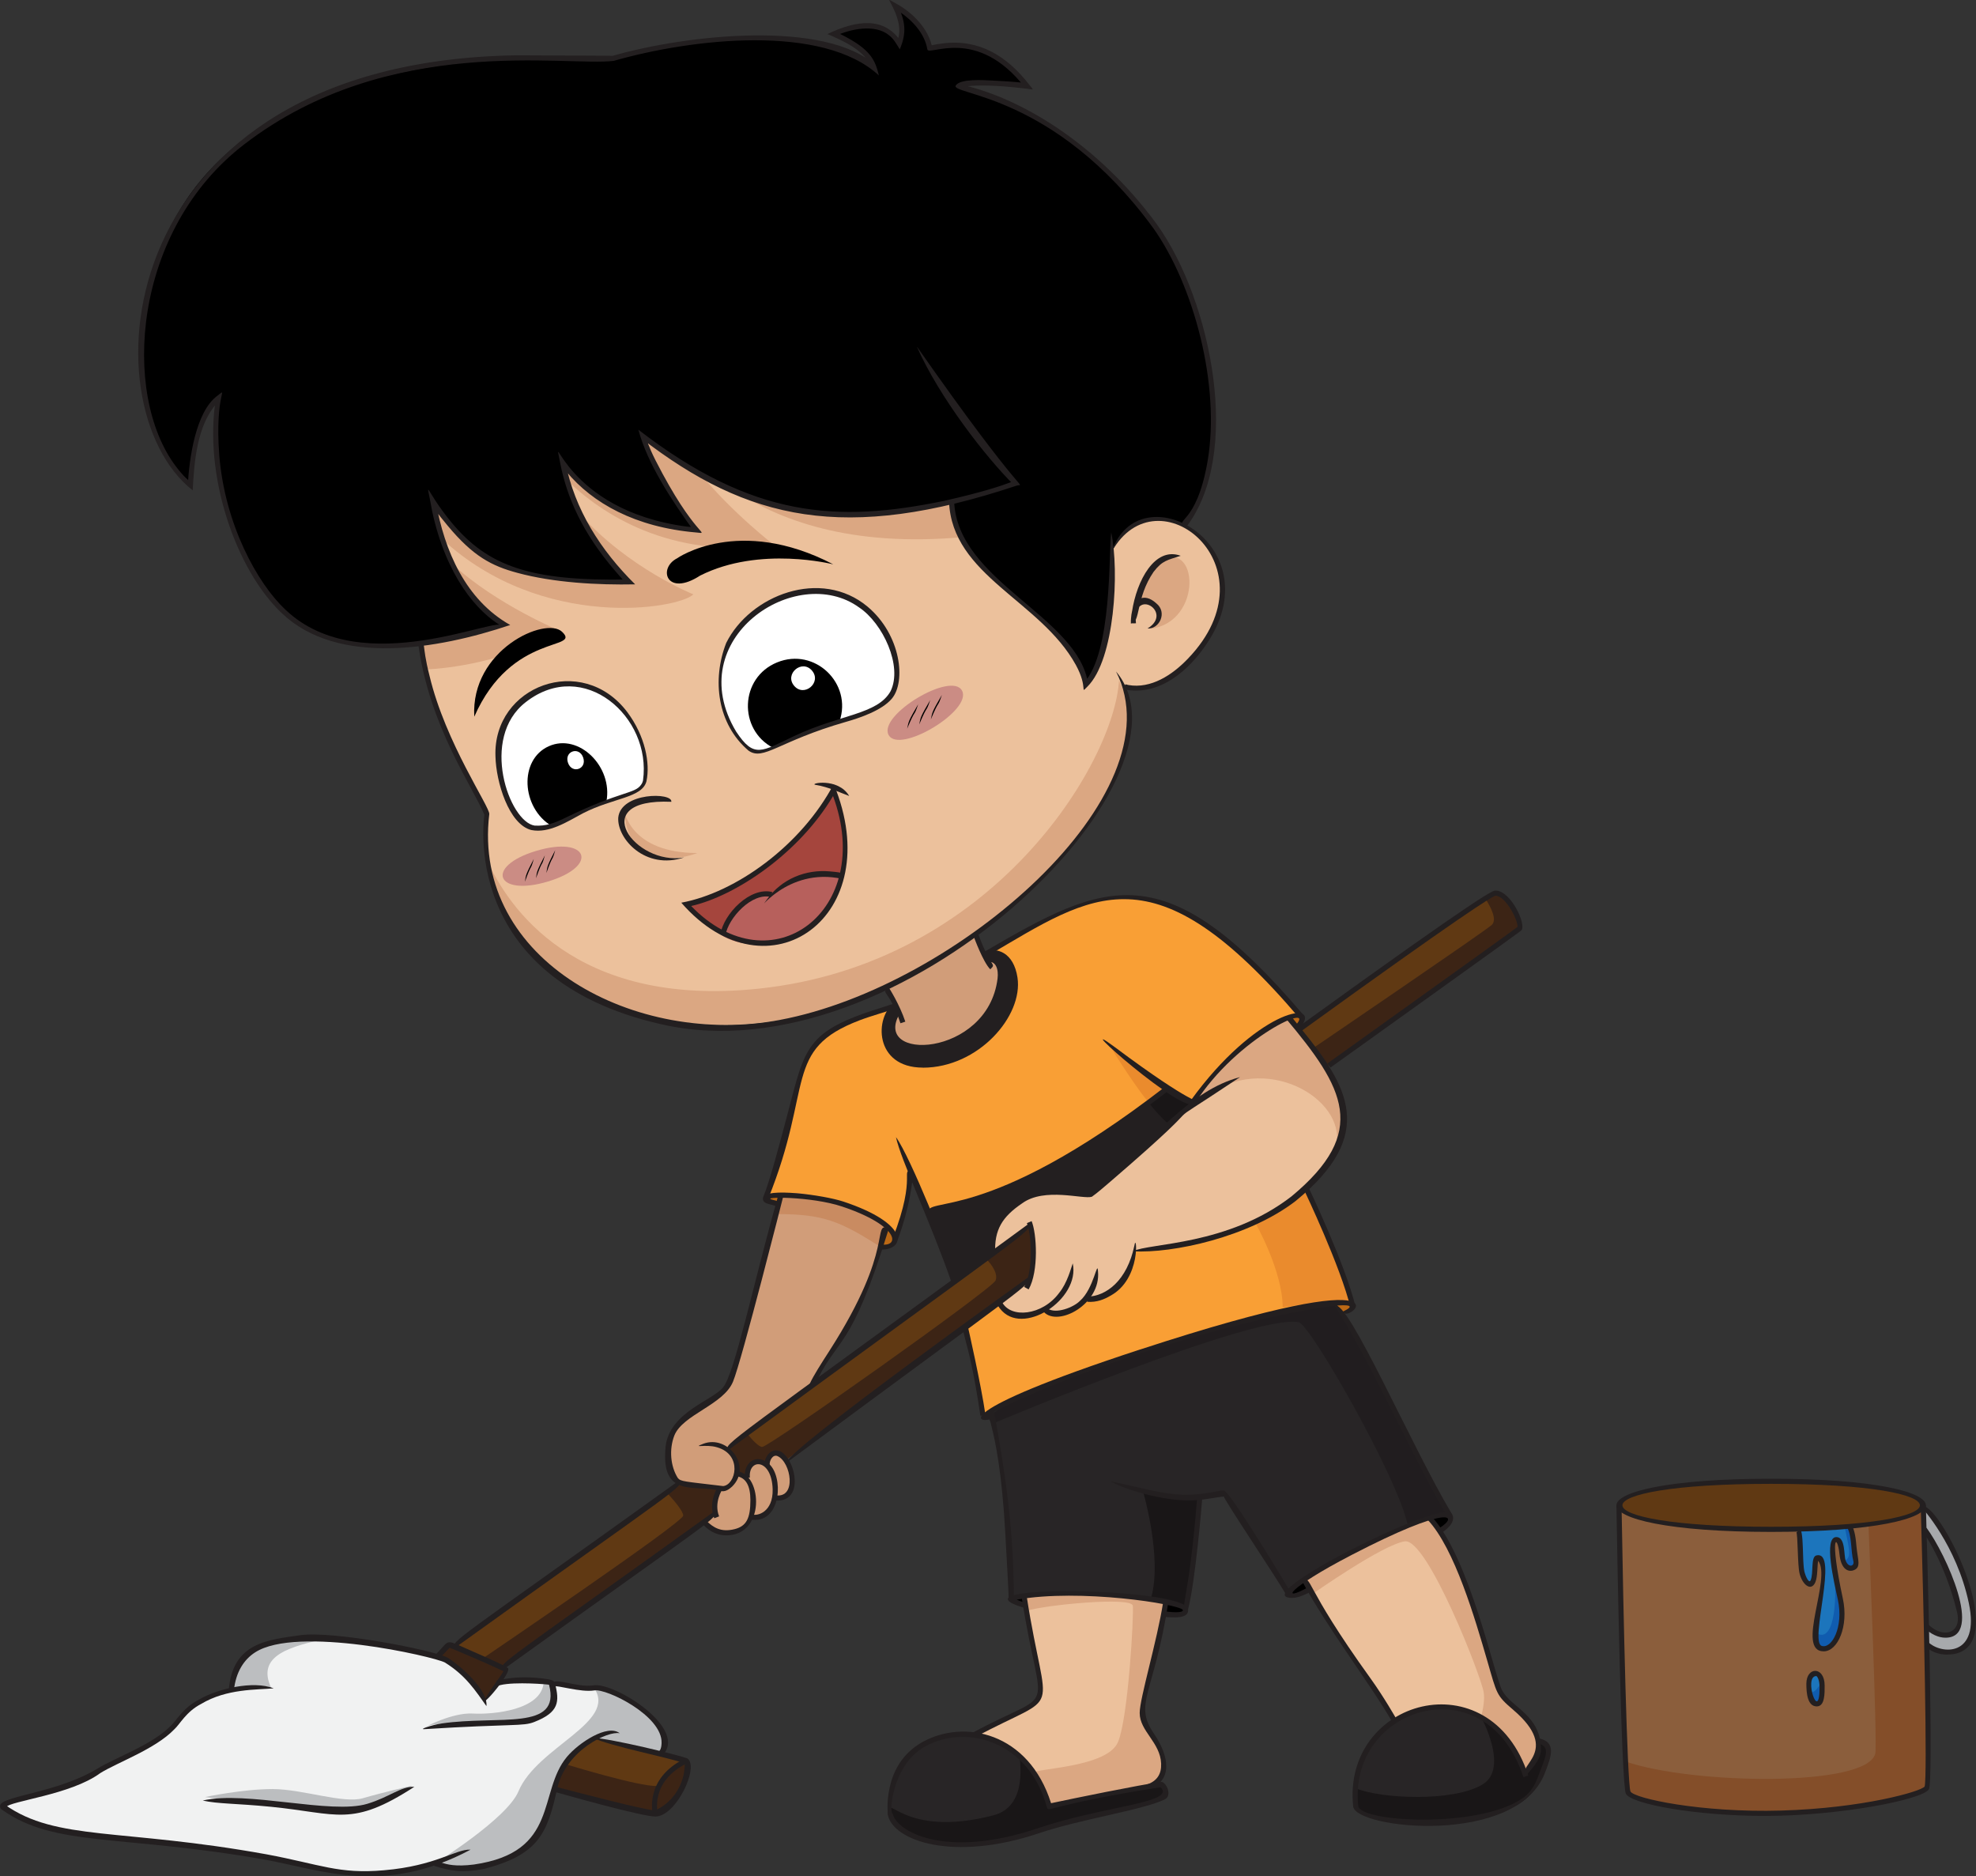 <?xml version="1.0" encoding="UTF-8"?><svg id="Cha02" xmlns="http://www.w3.org/2000/svg" viewBox="0 0 578.21 548.91"><rect x="0" y="0" width="578.21" height="548.91" fill="#333333" stroke="none"/><defs><style>.cls-1{fill:#ecc19c;}.cls-2{fill:#f99f35;}.cls-3{fill:#fff;}.cls-4{fill:#a7a9ac;}.cls-5{opacity:.5;}.cls-6{fill:#dba782;}.cls-7{fill:#cb8c84;}.cls-8{fill:#603913;}.cls-9{fill:#3c2415;}.cls-10{fill:#b7605c;}.cls-11{fill:#f1f2f2;}.cls-12{fill:#8b5e3c;}.cls-13{fill:#c98b61;}.cls-14{fill:#a5453d;}.cls-15{fill:#105caf;}.cls-16{fill:#282526;}.cls-17{fill:#844e29;}.cls-18{fill:#bc6915;}.cls-19{fill:#bcbec0;}.cls-20{fill:#ea8b2d;}.cls-21{fill:#191617;}.cls-22{fill:#231f20;}.cls-23{fill:#1c75bc;}.cls-24{fill:#d19d79;}</style></defs><path class="cls-18" d="m287.61,414.07c.02-.21.91-.72,2.45-1.48.04.18.14.76.29,1.64-.87.15-1.72.86-2.74-.16Z"/><path d="m300.09,469.76c-8.96-2.86-.44-2.78-.42-2.68.12.76.27,1.67.45,2.67h-.03Z"/><path d="m340.54,472.09c.35-1.88.58-3.37.59-3.41,9.64,1.97,6.03,4.53-.59,3.41Z"/><path d="m377.03,466.22c.04-.94,4.53-4.2,4.66-3.99,1.6,2.98,1.61,2.71,1.51,2.76-1.39.77-5.4,2.63-6.17,1.23Z"/><path d="m424.12,443.15c1.4,1.86-2.32,4.36-2.88,4.73-.91-1.39-1.86-2.61-2.83-3.67,3.25-1.05,5.4-1.48,5.71-1.06Z"/><path class="cls-1" d="m341.13,468.68c-3.27,17.46-6.89,28.63-6.89,32.47,0,5.02,6.03,8.29,6.28,14.81.29,7.85-7.55,7.29-15.69,8.83-25.09,4.77-14.09,6.44-22.31-6.15-4.14-6.36-10.13-10.06-17.65-11.01,26.86-14.53,20.24-2.63,14.79-40.69,14.83-1.71,30.63-.47,41.48,1.74Z"/><path class="cls-1" d="m446.19,518.82c-3.81-10.59-12.53-19.83-24.26-19.48-22.13.62-6.66,12.78-21.41-7.73-10.29-14.28-18.82-29.35-18.88-29.45,10.33-6.97,26.24-14.51,36.77-17.94,11.04,11.95,18.28,46.84,20.53,50.74,2.6,4.89,18.74,12.39,7.26,23.87Z"/><path class="cls-16" d="m424.12,443.15c-2.22-2.93-46.91,18.96-47.09,23.07-2.04-3.89-18.2-28.36-18.44-29.09-.17-.53-7.54.89-7.53,1,0,0-1.93,24.18-4.19,32.72-.92-4.53-49.85-5.94-50.97-3.11-.23-18.09-2.74-41.16-5.84-55.14,30.34-14.59,100.75-35.48,100.75-31.45,11.76,17.97,23,44.83,33.31,62.01Z"/><path class="cls-18" d="m393.07,384.48c-.11.07-2.26-3.25-2.26-3.35,5.41-.19,6.91,1.23,2.26,3.35Z"/><path class="cls-2" d="m290.06,412.59c-4.11,2.02-.76,5.4-7.54-24.17-.14-.2-.09-.13,9.82-7.47,3.6,4.88,8.56,4.98,13.45,2.06,1.42,2.36,8.44,1.58,12.05-3.15,2.26,1.75,12.68-2.69,14.17-13.9,4.96-.93,28.37-1.34,46.42-15.19,3.8-2.91,3.43-3.31,3.94-2.76,0,0,10.4,21.8,13.43,33.96-4.39-6.83-80.23,18.37-105.73,30.63Z"/><path class="cls-4" d="m576.85,468.84c3.47,16.42-8.77,16.35-13.06,12.17-.04-1.76-.07-3.51-.11-5.26,5,4.9,11.39,2.62,9.7-4.35-3-12.42-9.59-23.98-10.39-23.98-.12-4.37-.2-7.03-.2-7.03,0,0,10.38,11.05,14.06,28.45Z"/><path class="cls-12" d="m563.79,523.07c-1.34,2.01-19.74,6.7-42.51,7.37-22.77.66-43.51-3.35-44.86-6.03-1.34-2.68-2.67-84.03-2.67-84.03,0,7.9,52.36,6.54,52.38,7.2.84.33.5,9.87,1.17,12.55.67,2.67,2.34,4.35,3.18,2.51.83-1.85.35-6.66,1.16-6.87,2.01-.5,1.68,5.36,1.35,10.04-.42,5.88-3.86,15.23-.17,16.41,3.69,1.16,7.53-5.86,5.69-14.4-1.31-6.03-3.7-17.4-1.17-17.4,1.84,0,1.43,4.79,2.01,6.36,1.17,3.18,4.35,2.18,3.69-.33-.73-2.76-.36-7.33-1.91-10.03,12.98-1.24,21.65-3.47,21.65-6.04.06,2.59,2.33,80.7,1,82.68Zm-32.3-24.6c2.44.23,2.17-8.87,0-8.87-3.44,0-2.51,8.65,0,8.87Z"/><path class="cls-8" d="m541.14,446.42c-69.94,6.65-97.28-13.07-22.87-13.07,43.1,0,62.77,9.27,22.87,13.07Z"/><path class="cls-23" d="m543.05,456.46c.66,2.51-2.51,3.51-3.69.33-.58-1.57-.17-6.36-2.01-6.36-2.52,0-.13,11.38,1.17,17.4,1.84,8.54-2.01,15.57-5.69,14.4-3.69-1.17-.25-10.52.17-16.41.33-4.68.66-10.54-1.35-10.04-.81.21-.33,5.02-1.16,6.87-.84,1.84-2.51.16-3.18-2.51-.67-2.68-.33-12.22-1.17-12.55v-.28c21.46-.6,13.51-3.66,16.91,9.15Z"/><path class="cls-23" d="m533.16,493.11c0,1.68.17,5.52-1.67,5.35-1.85-.16-2.18-3.17-2.18-5.85,0-4.19,3.85-4.13,3.85.5Z"/><path class="cls-16" d="m451.28,518.67c-3.09,8.23-7.16,12.21-29.9,14.4-12.06,1.16-24.39-1.94-24.67-4.66-3.14-29.39,37.48-42.94,49.49-9.59,4.18-4.18,4.25-6.88,3.77-9.54,4.88,1.17,3.1,4.65,1.32,9.39Z"/><path class="cls-8" d="m444.63,271.67c-.61.59-55.36,39.78-56.45,40.52-2.36-3.53-5.51-7.58-8.18-10.88.97-.78,55.18-40.02,57.6-40.02,4.02,0,8.03,9.37,7.03,10.37Z"/><path class="cls-1" d="m349.29,322.71c-.78-1.04,15.61-20.98,27.69-25.07,13.1,15.84,26.02,30.92,5.1,50.05-17.92,16.47-42.9,16.91-50.07,18.26-1,7.47-6.82,14.39-13.86,14.14-.74-.58-.47.9-3.44,2.52-2.57,1.41-7.42,2.88-8.92.39-5.75,3.44-11.89,1.75-13.31-1.87-.24-.32,8.82-6.88,8.92-6.84,1.84-6.16.64-15.76-.05-15.59l-10.88,7.96c-.18-3.37-.56-9.85,8.38-15.54,7.58-4.83,18.84-1.15,20.22-1.84,3.58-2.16,27.36-24.55,30.23-26.59Z"/><path class="cls-18" d="m379.47,300.66c-1.15-1.42-2.06-2.49-2.49-3.01,5.2-1.75,4.8,1.28,2.49,3.01Z"/><path class="cls-2" d="m341.39,318.44c-.47.71-28.21,21.56-43.3,27.55-16.12,6.4-26.35,8.19-26.69,8.32-8.62-20.97-1.77-11.43-9.46,8.25.74-3.77-11.46-9.01-15.31-10.29-8.64-2.88-21.64-3.04-22.56-1.85,13.17-32.74,4.28-43.77,27.2-52.63,1.12-.43,10.23-3.46,10.33-3.36-4.94,4.52-4.8,19.27,11.81,16.92,16.57-2.34,24.84-17.14,23.6-25.28-1.53-9.98-8.16-6.62-8.33-7.11,35.51-20.71,52.23-28.5,92.18,18.5-3.22-2.88-21.85,9.97-31.8,24.94-2.31-.81-4.96-2.23-7.66-3.95Z"/><path class="cls-22" d="m349.29,322.71c-2.85,2.03-26.7,24.47-30.23,26.59-1.38.68-12.63-2.99-20.22,1.84-8.94,5.68-8.56,12.16-8.38,15.54-11.28,8.25-11.22,8.34-11.39,8.1-2.38-8.01-7.82-20.43-7.61-20.51,35.09-6.53,69.85-35.73,69.92-35.83,6.96,4.43,7.17,3.28,7.9,4.27Z"/><path class="cls-16" d="m307.76,534.33c-7.09,2.17-15.7,6.16-28.75,5.4-29.56-1.7-17.5-24.48-8.79-29.37,12.86-7.23,31.51-1.39,36.83,18.08,16.39-3.54,30.96-6.11,32.8-6.37,7.9,5.3-16.26,7.44-32.09,12.26Z"/><path class="cls-8" d="m301.4,374.3q-.1-.04-71.45,52.85c-3.04-4.25-5.91-.79-5.42,1.69-3.18-2.84-6.2-.33-5.85,3.51-.62.65.35-.49-3.13-1.24.78-3.16-1-5.85-3.53-7.45,1.49-.05,88.63-64.78,89.55-65.01.92,3.45,1.35,10.62-.15,15.64Z"/><path class="cls-22" d="m297,286.06c1.24,8.13-7.03,22.94-23.6,25.28-16.61,2.35-16.75-12.4-11.81-16.92.54-.54.38-.67,1.29,1.35-2.08,1.04-3.67,12.89,9.18,10.73,20.29-3.43,24.95-26.94,16.91-25.78-.28.15-.22.15-1.02-1.5,3.11-1.57,7.98-.18,9.06,6.85Z"/><path class="cls-24" d="m259.27,288.95c9.8-4.55,18.55-9.79,26.28-15.4.77,2.08,2.13,5.33,3.21,7.27,7.52-4.14,5.49,21.91-16.71,25.67-12.46,2.1-11.66-9.49-9.18-10.73-1.18-2.62-2.65-5.3-3.61-6.82Z"/><path class="cls-18" d="m259.57,358.87c4.45,3.73,1.68,6.18-1.91,5.95-.1-.04,1.75-5.76,1.91-5.95Z"/><path class="cls-24" d="m199.06,433.82c-2.72-1.01-4.99-8.76-2.4-14.52,2.26-5.02,13.81-10.29,15.82-13.06,3-4.12,16-56.42,16.02-56.52,13.34-.25,25.31,4.3,31.08,9.15-.25.28.11-.55-1.96,5.93-9.39,29.2-14.15,27.6-20.03,40.44.11.16.07.1-24.94,18.41-1.44.05-.23-.32,1.84,2.35,3.5,4.5-1.24,10.64-3.77,9.37-2.09-1.04-8.56-.35-11.66-1.55Z"/><path class="cls-24" d="m229.95,427.15c3.05,4.2,2.72,11.92-3.08,11.06-.45-.02.88-6.49-2.34-9.37-.51-2.58,2.42-5.88,5.42-1.69Z"/><path class="cls-18" d="m228.49,349.72c-.1.45-.35,1.38-.7,2.64-1.55-.83-4.01-.67-3.77-1.86.23-.69,3.75-.77,4.47-.78Z"/><path class="cls-24" d="m224.52,428.84c2.62,2.34,3.31,10.25.5,13.06-1.27,1.27-3.64,2.61-5.21,1.83,2.3-7.98-1.67-10.81-1.14-11.37-.34-3.85,2.67-6.36,5.85-3.51Z"/><path class="cls-24" d="m209.38,442.84c-1-4.07,1.34-7.47,1.34-7.47,1.6.8,4.12-1.39,4.82-4.25,5.7,1.22,5.29,9.11,4.28,12.6-1.38,4.74-8.2,6.8-13.43,1.94-.45-.62-.82-.08,2.99-2.82Z"/><path class="cls-8" d="m209.38,442.84c-62.9,45.23-62.02,45.2-63.38,44.59-3.01-1.41-9.65-4.26-12.73-5.51-.64-.89-.4-.55,65.79-48.09,3.1,1.2,9.57.5,11.66,1.55,0,0-2.34,3.4-1.34,7.47Z"/><path class="cls-9" d="m200.73,515.16c1.29.7.19,11.8-8.97,15.41,0,0-2.62-9.7,8.97-15.41Z"/><path class="cls-11" d="m193.19,513.11c-20.56-5.07-18.87-4.85-20.81-3.68-13.65,8.33-8.48,19.4-15.65,28.12-7.89,9.59-28.44,10.66-29.5,7.49-11.09,3.84-24.83,4-35.78,1.12-43.56-11.39-72.49-4.61-90.38-17.4-3.01-1.68,22.41-5.68,26.11-9.37,3.69-3.69,19.41-8.03,25.11-16.07,3.32-4.7,9.29-7.56,15.41-8.88.41-6.95,5.06-12.56,11.04-13.56,6.03-1,14.23-2.84,18.25-1.84,15.97,3.98,37.4,1,44.91,18.68.93-1.53,2.53-3.59,3.89-5.37,8.92-2.74,22.92,2.27,28.03,1.44,5.49-.88,26.7,12.12,19.38,19.31Z"/><path class="cls-8" d="m200.73,515.16c-11.59,5.7-8.97,15.41-8.97,15.41-2.22.33-28.83-6.95-29.65-7.17,1.61-7.01,6.66-12.26,11.86-14.85,1.44.33,25.44,5.9,26.75,6.62Z"/><path class="cls-9" d="m141.89,497.73c-2.07-4.87-9.42-11.67-12.94-12.82-.96-.31-.83-.14-.71-.55,3.68-3.85,2.67-3.39,5.03-2.44,5.25,2.14,14.93,6.34,14.93,6.68,0,1.01-4.46,6.12-6.31,9.14Z"/><path class="cls-13" d="m227.37,355.19c13.42,0,18.45,2.02,30.24,9.6l1.96-5.93c-8.52-5.93-25.73-11.89-31.08-9.15l-1.12,5.47Z"/><path class="cls-6" d="m350.56,322.39c17.7-15.34,41.71-2.21,40.67,11.3,6.19-12.02-3.52-23.47-14.25-36.04,0,0-23.66,12.69-26.42,24.74Z"/><path class="cls-20" d="m367.3,357.7s8.03,14.06,8.03,24.77c0,0,16.82-2.7,20.46-.52,0,0-7.63-24.52-13.71-34.27,0,0-11.44,9.67-14.79,10.01Z"/><path class="cls-20" d="m349.04,322.38c-10.72-3.73-4.17-6.31-12.99.14-5.63-7.13-11.35-16.67-12.04-17.84,4.6,7.16,24.4,17.37,25.03,17.7Z"/><path class="cls-21" d="m349.05,322.39l-7.28,6.28c-1.75-1.44-3.73-3.64-5.71-6.15.61-.44,5.09-3.72,5.33-4.08,6.27,3.99,7.31,3.59,7.66,3.95Z"/><path class="cls-21" d="m334.49,436.37s5.69,19.42,2.34,31.13c0,0,8.7,2.34,10.04,3.34,0,0,4.36-23.6,4.19-32.72,0,0-12.55.59-16.57-1.76Z"/><g class="cls-5"><path class="cls-21" d="m424.12,443.15c-.93-1.23-8.6,2.84-12.3,2.59-3.34-14.39-28.45-58.25-31.8-58.91-12.84-2.58-88.89,29.39-89.04,29.46-15.83-4.1,99.83-40.32,99.83-35.15,11.76,17.97,23,44.83,33.31,62.01Z"/></g><path class="cls-6" d="m446.19,518.82c-1.9-5.27-6.09-12.49-12.8-16.5.62-2.42,1.09-5.14.77-7.2-.75-4.77-16.57-45.19-23.1-44.19-6.53,1-26.86,15.31-26.86,15.31-.5-.15-2.27-3.63-2.56-4.1,10.33-6.97,26.24-14.51,36.77-17.94,11.04,11.95,18.28,46.84,20.53,50.74,2.6,4.89,18.74,12.39,7.26,23.87Z"/><path class="cls-21" d="m451.28,518.67c-3.09,8.23-7.16,12.21-29.9,14.4-12.06,1.16-24.39-1.94-24.67-4.66-.17-1.6-.17-3.37,0-5.24,7.32,3.08,28.66,4.09,37.2-1.18,7.7-4.75-.52-19.66-.52-19.66,10.47,6.24,12.38,16.92,12.81,16.49,1.98-2.97,4.74-4.15,3.76-9.53,4.88,1.17,3.1,4.65,1.32,9.39Z"/><path class="cls-21" d="m307.76,534.33c-7.09,2.17-15.7,6.16-28.75,5.4-13.08-.75-18-6.39-18.5-8.96-1.27-6.76,3.6,7.19,30.13.33,10.78-2.77,7.37-17.4,7.77-17.4,6.17,5.69,8.64,14.73,8.64,14.73,15.81-3.41,30.92-6.11,32.8-6.37,7.9,5.3-16.26,7.44-32.09,12.26Z"/><path class="cls-6" d="m341.13,468.68c-3.27,17.46-6.89,28.63-6.89,32.47,0,5.02,6.03,8.29,6.28,14.81.29,7.85-7.55,7.29-15.69,8.83-25.09,4.77-14.09,6.44-22.31-6.15.38-1.32,21.42-1.51,24.61-8.96,3.01-7.03,4.68-37.25,4.35-39.92-.33-2.68-25.44-.25-30.8,1.43-.42.14-.96-3.82-1.02-4.25,14.83-1.71,30.63-.47,41.48,1.74Z"/><path class="cls-9" d="m301.4,374.3q-.1-.04-71.45,52.85c-3.04-4.25-5.91-.79-5.42,1.69-3.18-2.84-6.2-.33-5.85,3.51-.62.65.35-.49-3.13-1.24.78-3.16-1-5.85-3.53-7.45.9-.03-.22.61,6.53-4.33,1.63,2,3.49,3.98,4.49,3.98,2.01,0,67.29-46.2,68.29-48.71,1-2.51-2.51-6.03-2.51-6.03,1.22-1.85-.33-.44,12.55-9.87.67-.17,1.9,9.38.05,15.59Z"/><path class="cls-9" d="m444.63,271.67c-.61.59-55.36,39.78-56.45,40.52-3.56-5.34-2.57-2.97-3.47-5.87,0,0,48.71-33.14,51.72-35.65,1.73-1.44-.01-5.01-1.8-7.8,1.64-1.01,2.67-1.57,2.97-1.57,4.02,0,8.03,9.37,7.03,10.37Z"/><path class="cls-9" d="m209.38,442.84l-62.44,44.91-6.27-2.17c1.32-.91,59.25-40.18,59.25-42.18,0-1.34-2.87-4.65-4.82-6.74l3.96-2.84c3.1,1.2,9.57.5,11.66,1.55,0,0-2.34,3.4-1.34,7.47Z"/><path class="cls-19" d="m193.19,513.11c-20.56-5.07-18.87-4.85-20.81-3.68-13.65,8.33-8.48,19.4-15.65,28.12-3.51,4.27-16.74,12.3-29.45,7.61,0,0,21.09-13.06,24.43-21.09,5.42-13.03,29.12-20.23,22.09-30.28,5.49-.88,26.7,12.12,19.38,19.31Z"/><path class="cls-19" d="m79.41,493.95c-4.6-9.7,5.37-12.32,17.57-14.9-13.75-.25-29.25,1.64-29.28,15.4,0,0,9.37-2.17,11.71-.5Z"/><path class="cls-19" d="m124.27,505.33s8.03-4.35,14.06-4.02c6.03.33,20.09-1,20.75-9.04l2.43.33c8.02,15.59-32.53,9.36-37.24,12.72Z"/><path class="cls-19" d="m120.58,522.4s-8.7,2.01-14.39,3.68c-5.69,1.67-17.74-2.68-26.45-2.68s-19.75,2.34-19.75,2.34c0,0,21.09,2.68,25.44,2.68s12.39,3.35,17.41,1.34,13.06-3.68,17.74-7.36Z"/><path class="cls-9" d="m165.77,516.21s21.34,6.53,26.36,6.28c0,0-.99,5.35-.37,8.07l-29.65-7.17s.39-4.92,3.66-7.18Z"/><path class="cls-17" d="m475.76,515.37c19.18,6.64,70.49,7.6,72.98-2.34.67-2.68-2.01-67.29-2.01-67.29,0,0,12.71-1.34,16.06-5.36,0,0,1.67,80.67,1,82.68-.67,2.01-48.21,15.41-87.37,1.35l-.67-9.04Z"/><path class="cls-15" d="m531.33,477.71c6.08,3.8,6.12-12.66,5.36-17.57,0,0,2.85,9.37,2.51,12.55-.33,3.18-1.84,9.88-5.52,9.54-3.68-.33-2.34-4.52-2.34-4.52Z"/><path class="cls-15" d="m532.33,493.11s-1.51,2.85-3.01,1.67c.44,4.73,4.4,5.71,3.01-1.67Z"/><path class="cls-15" d="m539.86,447.08c1.49,7.1,1.94,8.79-.5,9.7,3,5.21,5.72.69,1.78-10.36l-1.28.66Z"/><path class="cls-1" d="m346.49,153.76c-8.61-4.38-17.1-.52-21.09,7.44.88,31.32-7.71,39.13-7.71,39.13-2.47-19.38-38.59-30.22-39.23-53.52-30.33,6.88-45.79,4.31-64.32-3.89-10.13-4.49-20.44-10.89-25.99-15.28,2.39,9.34,15.63,27.39,15.63,27.39-27.79-1.72-39.07-19.69-39.07-19.69,2.07,12.82,10.94,26.81,19.37,34.91-36.05,1.04-47.93-8.44-57.3-23.46,3,18.98,13.06,31.84,20.7,35.89-25.45,8.86-25.86.38-22.98,13.19,4.51,20.16,15.36,35.69,17.94,42.24-6.82,55.92,74.61,89.53,147.85,31.86,18.59-14.78,47.6-46.91,38.65-68.98l.11-.05c19.29,4.91,43.14-34.41,17.43-47.18Zm-14.85,28.62s-.08-2.57.68-4.49c-.53,2.6-.68,4.49-.68,4.49Z"/><path d="m255.85,19.77c-.07-.33-1.54-5.66-11.92-9.84,0,0,13.95-6.96,19.22,2.88,0,0,2.24-4.82-1.22-11.07,0,0,8.93,4.7,10.17,12.59,0,0,16-6.16,28.46,10.87,0,0-18.74-2.36-20.22.13,0,0,32.15,5.67,57.41,40.48,15.88,21.89,25.09,66.8,8.73,87.94-8.62-4.39-17.11-.51-21.09,7.44.88,31.32-7.71,39.13-7.71,39.13-1.19-9.33-14.95-21.13-14.95-21.13-23.13-15.08-24.23-31.05-24.28-32.4-31.05,7.04-58.31,6.14-90.32-19.16,2.39,9.34,15.63,27.39,15.63,27.39-27.79-1.72-39.07-19.69-39.07-19.69,3.16,19.35,19.37,34.91,19.37,34.91-36.05,1.04-47.93-8.44-57.3-23.46,4.25,27.16,20.7,35.89,20.7,35.89,0,0-11.22,3.9-24.33,5.53-29.02,3.61-42.09-5.96-52.27-27.1-11.08-23.02-6.91-44.66-6.91-44.66,0,0-7.65,5.36-8.24,25.51,0,0-14.56-10.37-14.15-38.36C43.08,3.67,174.72,17.79,179.49,17.04c33.33-10.06,66.53-6.39,76.37,2.73Z"/><path class="cls-6" d="m329.54,218.87c-16.11,48.86-99.83,106.74-162.85,68.59-13.82-8.37-21.97-21.52-24.08-35.67,5.87,13.15,25.33,43.1,79.29,37.46,68.76-7.18,104.14-66.17,105.54-90.17,2.31,5.39,5.3,10.15,2.1,19.78Z"/><path class="cls-6" d="m336.73,183.94c15.45-2.04,13.98-26.88,2.27-19.66-3.87,2.39-6.69,12.31-6.69,12.31,3.87-2.26,10.21,2.86,4.42,7.35Z"/><path class="cls-6" d="m132.33,164.98c12.93,11.97,32.1,19.84,32.1,19.84-17.1,8.8-32.51,10.69-39.93,11.05-2.89-12.82-2.42-4.35,22.98-13.19,0,0-8.75-4.65-15.14-17.7Z"/><path class="cls-6" d="m169.81,150.5c14.13,15.8,33.07,23.38,33.07,23.38-4.16,4.23-44.11,10.96-73.5-16.17-1.08-3.26-1.97-6.88-2.61-10.92,9.36,15.02,21.24,24.5,57.3,23.46,0,0-8.37-8.04-14.26-19.74Z"/><path class="cls-6" d="m226.68,159.58c-30.85,4.03-50.72-9.33-60.84-19.14-4.26-15.44,2.28,12.39,37.93,14.59,0,0-13.24-18.05-15.63-27.39,0,0,6.48,5.12,16.43,10.55,9.89,12.08,22.11,21.39,22.11,21.39Z"/><path class="cls-6" d="m281.58,157.15c-32.66,2.95-54-4.96-67.45-14.23,18.63,8.24,34.11,10.73,64.32,3.89.02.65.29,4.67,3.13,10.34Z"/><path class="cls-6" d="m182.65,237.2s1.8,12.34,21.41,12.36c0,0-20.08,7.97-21.41-12.36"/><path class="cls-22" d="m325.3,161.41c7.94-23.61,46.54-2.42,28.38,26.05-5.53,8.69-14.49,16.36-24.8,14.21.47-1.83.1-1.51,1.34-1.26,6.56,1.14,12.79-2.9,17.39-7.72,25.92-26.97-8.99-55.19-22.31-31.27Z"/><path class="cls-22" d="m345.49,162.6c-3.94,1.29-5.34,1.36-7.91,4.67-5.32,7.72-3.79,15.19-6.68,15.13,0-7.78,3.91-9.12,7.43-5.91,3.32,2.61,1,7.57-2.55,7.39,7.85-4.82-4.46-12.39-3.38-1.53-1.7-.04-1.75.59-1.15-3.43,1.35-8.96,6.62-19.11,14.25-16.32Z"/><path class="cls-22" d="m326.58,196.47c26.19,31.07-63.26,119.3-133.13,103.17-59.55-13.51-51.67-61.17-51.72-61.27-3.35-8.19-16.2-25.95-19.39-50.32,2.65-.33.79-.27,3.35,9.68,4.67,19.62,17.72,38.4,17.48,40.45-5.13,43.07,43.12,68.21,85.1,60.19,51.78-9.72,116.59-66.13,98.3-101.91Z"/><path class="cls-22" d="m268.38,101.51c31.93,45.58,31.47,39.73,29.16,40.55-50.3,16.77-78.79,10.15-109.87-13.83,2.08-1.35,0-1.81,4.12,6.39,11.5,22.56,16.29,21.54,11.93,21.16-17.9-1.53-30.34-8.63-37.9-17.71-2.17-2.61-2.09-2.21-.38-2.86,2.73,13.92,10.32,25.77,20.41,35.75-10.96.22-23.89-.49-34.47-3.37-7.45-2-12.87-4.78-20.34-13.74-6.41-7.76-4.9-6.68-3.54-7.18,2.57,14.66,8.83,28.88,21.8,36.18-21.29,7.16-50.47,12.09-66.75-3.38-13.45-12.58-23.17-40.49-19.33-63.15,1.56,1.01,1.36.42.06,1.83-5.62,6.49-6.45,16.87-6.89,25.3C25.08,119.03,31.77,18.12,151.08,16.18c.1,0,28.28.12,28.18.15,21.92-6.28,62.5-10.59,77.1,2.91-1.56.89-1.1.91-1.54-.06-2.37-4.71-8.05-7.21-12.7-9.22,8.34-4,16.75-5.36,21.69,2.5-3.24.09,1.84-1.43-2.55-10.36-1.34-2.73-1.71-2.51,1.01-1.03,4.77,2.6,9.64,7.46,10.56,13.14-.79-.46-2.54-.8,3.14-1.52,10.48-1.32,18.67,3.65,25.19,12.07,1.41,1.82,1.55,1.46-.7,1.19-19.92-2.39-18.98.84-19.99-1.36,17.33,3.55,40.5,17.04,58.18,41.21,15.85,22.26,25,67.3,8.28,88.61-3.65-2.87,3.12-.27,6.43-19.48,3.8-22.11-3.99-51.48-15.93-68.25-28.96-39.56-59.73-38.86-57.73-41.72,1.38-1.97,7.95-1.54,10.69-1.4,12.4.66,10.31.85,9.57,2.1-14.11-18.21-28.25-9.08-28.6-11.2-.75-4.58-4.24-8.37-8.08-10.99-2.07-1.41-2.04-.71-.7-2.08,2.36,4.76,2.79,8.16.71,13.04-1.01-1.58-1.68-2.98-3.15-4.12-4.02-3.34-11.26-1.91-15.88.3-.07-1.78-.54-1.58,1.8-.56,8.95,4.44,10.03,7.69,11.12,12.02-16.45-15.22-54.78-10.8-77.57-4.27-13.78,1.77-65.69-8.17-108.05,24.36-32.79,25.07-36.05,73.1-20.13,94.23,4.63,6.16,5.81,4.43,3.52,5.57.41-7.81,2.3-21.4,8.55-26.1,3.66-2.75-.76-1.08.67,17.39,1.64,20.11,11.07,37.37,19.38,45.14,22.62,21.48,63.87.67,63.54,4.96-7.6-4.28-16.57-14.98-20.63-33.78-1.88-10.73-2.42-6.49,5.71,3.34,10.68,12.81,23.14,17.17,51.84,16.61-.59,1.52.11,2.27-3.99-2.48-9.6-11.15-14.12-21.47-16.1-31.57-2.4-12.27,1.01,13.82,37.07,18.59,2.89.3,3.03-.21,2.13,1.43-6.56-9.09-13.65-19.76-16.32-29.78,33.55,25.89,58.3,27.25,89.43,20.82,23.08-5.18,21.07-7.4,20.46-4.63-8.24-8.18-21.74-25.52-28.35-40.37Z"/><path class="cls-22" d="m279.2,146.7c.9,23.5,36.46,33.6,39.23,53.53.03.1-.03-.01-1.25-.46,8.32-9.08,7.2-37.93,7.98-44.01,2.41,11.31,1.05,37.22-6.97,45.12-2.32,2.28.36.5-3.38-6.35-10.4-18.88-36.25-26.07-37.11-47.81l1.5-.03Z"/><path class="cls-14" d="m243.88,231.15s7.29,17.51-.06,32.05c-7.34,14.55-24.55,13.33-28.24,12.13-3.69-1.2-12.64-7.62-14.8-10.74,18.21-5.51,32.84-15.84,43.09-33.44Z"/><path class="cls-10" d="m246.55,256.62c-8.19-2.55-17.09.82-20.49,5.22-1.97-2.07-10.54.44-15.01,11.71,10.57,6.63,29.89.83,35.5-16.93Z"/><path class="cls-3" d="m259.95,204.46c-5.88,5.78-13.04,4.64-29.57,12.43-3.29,1.54-8.46,4.22-11.01,2.3-9.55-7.19-10.37-23.74-5.29-32.5,6.78-11.69,27.1-19.68,39.53-8.31,9.87,9.02,10.64,21.85,6.35,26.07Z"/><path class="cls-3" d="m188.68,228.4c-.68,3.79-7.12,4.42-14.69,7.35-6.82,2.69-11.28,7.03-17.63,6.51-4.99-.43-11.67-9.94-10.49-22.65,1.49-16.02,17.59-22.59,28.23-18.26,7.98,3.26,16.56,15.86,14.58,27.05Z"/><path d="m138.78,209.67c-1.09-19.63,20.87-29.36,25.66-24.86,5.92,5.58-14.74.02-25.66,24.86Z"/><path d="m198.13,163.33s17.98-12.65,45.69,1.77c0,0-21.48-5.51-38.95,3.29-9.8,6.37-12.48-2.12-6.74-5.05Z"/><path class="cls-22" d="m196.43,234.57c-25.25-1.12-10.56,18.91,3.77,16.27-11.34,3.8-19.67-5.44-19.29-11.64.75-7.48,16-7.42,15.53-4.63Z"/><path class="cls-22" d="m199.36,264.09c16-2.96,35.15-16.8,44.6-34.7,16.07,38.64-19.31,63.78-44.6,34.7Zm2.89.97c23.43,24.25,53.9,1.29,41.51-32.17-9.9,16.73-28.51,29.24-41.51,32.17Z"/><path class="cls-22" d="m246.51,257.15c-16.37-3.73-25.6,10.94-22.22,6.18,4.4-6.3,11.6-9.03,18.52-8.4,4.79.41,4.16.65,3.7,2.22Z"/><path class="cls-22" d="m212.26,273.63l-1.48-.24c.98-6.05,8.74-14.06,15.21-12.42-.27,1.06-.15.56-.37,1.45-5.61-1.38-12.5,6.12-13.35,11.21Z"/><path class="cls-22" d="m248.49,232.87c-2.54-.91-5.96-2.64-9.85-3.25-2.13-.38,6.56-2.3,9.85,3.25Z"/><path d="m245.65,211.05c-10.48,2.83-12.44,4.85-19.46,7.71-10.17-5.32-9.77-20.49,1.2-24.97,11.01-4.52,22.09,6.14,18.26,17.26Z"/><path d="m177.44,234.52c-8.73,2.9-10.75,5.47-16,7.14-8.91-5.32-9.66-19.41-.85-23.35,8.81-3.93,18.82,6.02,16.85,16.21Z"/><path class="cls-22" d="m232.43,215.32c13.54-6.38,24.3-6.26,28.16-13.09,3.62-7.34-2.27-19.91-9.19-24.51-18.44-13.36-52.26,9.17-36,36.3,5.27,7.97,7.4,5.85,17.03,1.3Zm-13.38,4.3c-9.17-7.78-10.75-20.72-6.56-31.5,6.95-14.01,27.74-22.08,41.41-10.61,9.78,8.24,11.29,21.98,7.03,26.93-2.92,3.43-9.34,5.6-13.51,6.78-19.66,5.65-23.97,11.46-28.38,8.39Z"/><path class="cls-22" d="m189.18,228.52c-1.25,4.94-9.63,4.82-18.6,9.41-4.64,2.48-9.91,5.94-15.12,4.9-6.56-1.67-10.32-14.04-10.48-21.58-.76-20.6,25.34-30.42,38.57-12.93,5.29,7.07,6.72,15,5.62,20.2Zm-1.02-.22c2.57-18.59-17.39-36.11-34.32-22.88-13.56,10.5-4.84,35,2.59,36.11,3.32.21,5.74-.67,9.25-2.4,16.04-7.82,20.15-6.8,21.99-9.66.38-.48.53-1.36.49-1.17Z"/><path class="cls-3" d="m232.38,200.64c2.94,3.46,8.16-.98,5.23-4.44-2.94-3.46-8.16.98-5.23,4.44Z"/><path class="cls-3" d="m166.21,223.18c1.2,3.37,5.62,1.81,4.43-1.57-1.2-3.37-5.62-1.81-4.43,1.57Z"/><path class="cls-22" d="m289.77,283.58c-2.1-2.1-4.75-9.34-4.86-9.65l1.41-.51c3.67,10.09,5.34,8.27,3.45,10.16Z"/><path class="cls-22" d="m263.48,299.36c-3.44-10.32-6.05-8.61-3.34-10.35.12.19,3.08,4.82,4.77,9.88l-1.42.47Z"/><path class="cls-22" d="m269.22,307.49c-7.67,0-10.56-6.42-7-12.11l1.27.79c-9.1,14.56,25.51,13.35,28.41-9.86.35-2.81-.54-5.28-2.83-4.86l-.21-1.49c10.75-1.54,2.34,27.52-19.64,27.52Z"/><path class="cls-22" d="m270.05,312.34c-14.33,0-14.22-14.9-8.3-19.02l.86,1.23c-2.48,1.73-4.05,6.69-2.46,10.76,4.02,10.23,23.65,5.18,31.67-5.59,8.85-11.9,3.13-22.76-3.59-19.81l-.56-1.39c4.11-1.64,8.95.2,10.06,7.45,1.72,11.29-11.45,26.39-27.69,26.39Z"/><path class="cls-22" d="m380.28,297.93c-42.81-50.35-60.31-36.46-91.23-18.33l-.76-1.3c35.29-20.54,52.54-29.09,93.13,18.66l-1.14.97Z"/><path class="cls-22" d="m378.97,300.11c6.92-7.37-16.99,3.21-29.3,22.69-2.67,4.21-37.65-26.94-23.68-16.62,24.24,18.13,24.46,15.11,22.43,15.79,18.9-26.12,37.7-29.7,32.6-22.01-1.12,1.6-.9,1.26-2.06.15Z"/><path class="cls-22" d="m362.86,315.11c-29.6,19.74-2.51.09-37.8,30.45-2.05,1.75-3.89,3.38-5.55,4.55-2.47.86-13.81-2.86-20.38,1.91-5.79,3.92-8.26,7.7-7.91,14.69l-1.5.07c-.38-5.79.7-9.47,5.38-13.91,10.08-8.89,22.01-3.29,24.12-4.81,19.59-15.6,28.7-28.96,43.64-32.95Z"/><path class="cls-22" d="m301,377.24l-1.31-.74c2.87-5.07,2.04-15.72.8-18.67l1.38-.58c1.48,3.53,2.15,14.64-.88,19.99Z"/><path class="cls-22" d="m293.17,380.85c2.54,5.01,11.83,4.02,16.71-2.55,2.43-2.92,3.55-7.41,4.02-8.7,2.28,10.52-14.85,21.77-21.33,13.18-1.21-1.6-.92-1.29.59-1.92Z"/><path class="cls-22" d="m306.55,382.82c2.45,1.69,7.58-.35,9.41-2.19,4.18-3.65,5.13-12.29,5.33-8.7.92,9.55-11.59,16.35-15.85,11.91,1.24-1.21,1.01-1.07,1.11-1.02Z"/><path class="cls-22" d="m331.48,366.07c4.85-2.46,27.82-1.62,46.47-16.09,22.72-18.87,15.44-31.67-1.85-52.21,1.56-1.33.88-1.36,4.3,2.78,14.12,17.24,22.69,31.26-1.3,50.83-13.73,10.55-35.92,15.37-47.62,14.7Z"/><path class="cls-22" d="m318.17,379.34c5.41-.08,11.66-4.59,13.8-15.07.59-3.88,2.09,9.87-7.05,14.81-1.76,1.03-3.97,1.99-6.79,1.77l.04-1.5Z"/><path class="cls-22" d="m224.72,350.79l-1.39-.56c1.95-4.79,4.66-15.03,7.05-24.07,5.28-19.97,5.26-24.45,27.68-31.41,3.89-1.21,3.08-1.43,3.79.35-1.27.51-7.07,2.15-10.3,3.39-22.54,8.57-13.39,19.26-26.81,52.31Z"/><path class="cls-22" d="m257.95,365.57c-.45,0-.36.26-.24-1.51,5.73.86,5.5-5.48-11.33-11.09-9.06-3.02-24.23-2.92-20.36-1.98,3.29.8,2.37,1.01,1.6,2.15-1.44-.96-4.77-.62-4.34-2.78.6-2.99,17.62-.79,23.57,1.19,19.36,6.45,18.13,14.02,11.1,14.02Z"/><path class="cls-22" d="m262.63,362.83l-1.4-.54c7.37-19,1.75-19.99,5.97-19.77-.5,9.8-4.4,19.89-4.57,20.32Z"/><path class="cls-22" d="m262.18,332.68c4.17,5.72,15.35,33.62,17.08,39.99.69,2.38.93,1.78-.89,2.32-6.05-17.4-14.86-35.85-16.19-42.31Z"/><path class="cls-22" d="m229.28,349.66c-.02.1-12.22,48.39-14.79,54.56-2.8,6.8-14.66,9.59-17.16,15.73-1.61,4.15-1.1,9.08.99,12.42.87,1.12,1.98,1.02,13.29,2.39,3.65-.33,5.78-9.17-1.8-11.35-3.35-1.01-7.57.37-4-1.03,7.14-2.72,14.43,6.65,8.4,12.54-.92.87-2.14,1.63-3.36,1.27-7.14-2.15-17.64,2.63-16.08-13.05,1.2-9.98,13.72-13.43,16.76-17.19,3.41-3.87,9.01-30.88,15.92-55.23.49-1.74-.07-1.47,1.82-1.08Z"/><path class="cls-22" d="m212.54,449.18c-3.47,0-5.48-1.87-6.67-2.97l1.02-1.1c1.76,1.63,3.97,3.28,8.07,2.25,3.41-.86,4.62-3.08,4.62-8.48,0-4.19-1.31-6.53-3.89-6.96l.25-1.48c7.15,1.19,8.03,18.74-3.4,18.74Z"/><path class="cls-22" d="m209.01,444.17c-1.88-4.83.96-9.06,1.09-9.23l1.24.85s-2.51,3.76-.92,7.84l-1.4.54Z"/><path class="cls-22" d="m220.92,444.66c-1.85,0-1.37-.25-.79-1.61,1.44.56,6.14-.64,5.96-7.36-.25-9.07-7.16-9.13-6.67-3.4l-1.49.13c-.4-4.62,3.47-7.39,7.11-4.14,4.19,3.75,3.58,16.38-4.11,16.38Z"/><path class="cls-22" d="m227.48,439c-.97,0-.75.13-.51-1.53,6.23.89,4.5-9.66.58-11.46-1.46-.67-2.54,1.48-2.3,2.69l-1.47.29c-.27-1.37.39-3.13,1.5-4.01,5.58-4.41,12,14.03,2.19,14.03Z"/><path class="cls-22" d="m238.26,405.55l-1.36-.63c1.14-2.48,3.29-5.83,5.78-9.7,19.62-30.54,12.12-37.6,17.46-35.97-11.47,37.16-14.89,31.09-21.88,46.29Z"/><path class="cls-22" d="m213.08,424.26c-1.38-1.88-.9-1.2,87.82-66.15,1.38,1.88.9,1.2-87.82,66.15Z"/><path class="cls-22" d="m389.31,312.33l-.87-1.22c43.53-31.15,54.43-39.02,55.6-39.92.26-1.75-3.41-9.14-6.44-9.14-1.04.24-9.91,5.71-56.79,39.58l-.88-1.22c55.17-39.87,56.92-39.87,57.67-39.87,4.53,0,9.16,10.06,7.56,11.66-.16.16-.59.59-55.85,40.13Z"/><path class="cls-22" d="m230.49,427.68c-1.74-2.35,70.32-53.95,70.42-54.02,1.37,1.89.91,1.19-70.42,54.02Z"/><path class="cls-22" d="m147.13,488.53c-1.36-1.89-.84-1.24,61.89-46.37,1.36,1.89.84,1.24-61.89,46.37Z"/><path class="cls-22" d="m133.24,482c-1.36-1.9-.89-1.2,65.49-48.88,1.36,1.9.89,1.2-65.49,48.88Z"/><path class="cls-22" d="m66.94,494.55c1.06-14.14,11.57-14.78,20.97-16.17,9.7-1.32,38.87,4.35,43.07,6.58,3.94,2.49,11.86,9.53,11.36,14.17-3.15-4.4-5.98-8.93-12.17-12.76-3.34-1.76-43.27-10.92-55.54-2.94-3.15,2.02-5.65,5.64-6.2,11.24l-1.49-.13Z"/><path class="cls-22" d="m145.3,491.73c.1.01,5.59-1.89,14.75-.51.93.16,2.08.33,2.32,1.17,1.44,5.51,1.18,8.56-6.01,11.38-3.36,1.35-6.19.48-32.05,2.1-2.12.16,2.27-1.27,4.87-1.65,16.78-2.47,35.06,2.37,31.48-11.33-.03-.1-9.95-.95-14.26.1-.86.2-.52.57-1.1-1.25Z"/><path class="cls-22" d="m193.63,513.73c-2.02-2.18-.16-.15-.04-3.8.27-8-16.11-15.98-19.67-15.39-4.02.66-10.78-1.62-12.22-1.21-1-3.49,6.8.58,11.98-.27,6.14-1.01,28.29,12.95,19.95,20.67Z"/><path class="cls-22" d="m173.35,508.39c5.42.2,25.5,5.13,27.78,6.04,3.57,2.44-3.2,16.82-9.24,17.01-3.64.12-26.53-6.34-29.99-7.34l.4-1.45c8.98,2.31,24.58,6.44,29.33,7.03-2.47.66,6.13-.83,8.38-10.35.1-.43.59-3.38.23-3.49-5.21-1.82-21.06-4.84-26.89-7.45Z"/><path class="cls-22" d="m191.04,530.76c-.03-.1-2.65-10.36,9.36-16.28l.66,1.35c-10.92,5.37-8.6,14.45-8.58,14.54l-1.45.39Z"/><path class="cls-22" d="m181.34,507.08c-3.4-.79-15.75,4.97-18.28,16.13-2.92,13.17-5.41,19.37-21.41,23.55-6.2,1.19-9.7.7-14.64-.9,1.21-3.3.97.98,11.64-.38,25.12-3.6,18.63-21.2,27.24-31.5,3.41-4.09,11.88-9.72,15.44-6.91Z"/><path class="cls-22" d="m137.66,541.15c-25.32,13.49-43.55,5.94-59.92,2.94-42.09-7.46-61.71-3.61-77.15-14.64.39.25-.94-.35-.49-1.45,1.27-2.69,16.84-3.6,28.38-10.56,5.12-3.17,16.12-7.01,21.45-12.51,1.73-1.56,3.52-5.22,8.23-7.67,5.44-3.23,16.01-5.68,21.92-3.32-4.93.45-13.72.06-21.21,4.55-4.47,2.33-6.11,5.83-7.9,7.47-5.56,5.76-16.58,9.63-21.64,12.78-8.73,6.42-26.26,8.06-27.76,10.04.36-.27-.13-.64-.08-.77,15.03,10.64,34.11,6.82,76.53,14.49,15.83,2.96,21.09,5.83,34.33,4.66,15.22-1.28,21.1-6.27,25.31-6.03Z"/><path class="cls-22" d="m121.25,522.74c-18.39,11.94-22.28,7.8-41.94,5.85-10.1-1-15.69-.83-19.99-1.83,12.89-2.98,37.62,4.18,48.18.95,6.35-1.9,9.83-5.12,13.75-4.97Z"/><path class="cls-22" d="m127.71,483.82c4.28-4.32,2.01-4.44,10.84-.58,1.49.65,8.87,3.82,10.07,4.75,1.66,1.5-13.74,18.51-2.95,3.43.55-.78,1.71-2.36,1.82-2.95.01-.14-.11.36.19.6-.1-.04-8.52-3.97-16.49-7.16-.1,0,.54-.15.71-.19-3.77,3.81-2.79,3.53-4.19,2.1Z"/><path class="cls-22" d="m259.77,530.91c.1,0-1.91-14.48,10.08-21.22,12.25-6.89,31.17-2.88,37.71,17.85,6.06-1.3,26.04-5.4,32.19-6.23,1.35-.18,3.44,3.93,1.11,5.1-6.13,3.06-24.61,5.79-36.7,9.87-25.27,8.53-42.9,2.23-44.38-5.38Zm1.47-.29c.96,4.93,14.94,13.52,42.43,4.25,19.67-6.65,40.56-7.37,35.95-12.01-33.39,5.23-32.79,7.68-33.31,5.77-5.15-18.97-23.37-24.57-35.73-17.62-9.55,5.37-10.5,19.62-9.34,19.62Z"/><path class="cls-22" d="m336.25,523.44l-.51-1.41c2.83-1.03,4.14-3.01,4.03-6.05-.24-6.26-6.28-9.49-6.28-14.84,0-4.27,5.1-21.06,6.87-32.42l1.48.23c-4.17,26.83-10.23,29.39-4.17,38.26,4.53,6.64,5.52,13.7-1.42,16.22Z"/><path class="cls-22" d="m285.14,508.33l-.71-1.32c25.67-13.9,20.26-2.84,14.51-39.81l1.48-.23c5.81,37.4,11.14,27.15-15.28,41.36Z"/><path class="cls-22" d="m395.96,528.49c-3.3-31.35,40.03-43.57,51.24-9.04l-1.43.46c-10.79-33.23-51.39-20.72-48.32,8.42.5,4.75,34.73,6.65,47.79-2.05,3.39-2.26,4.36-5.26,5.34-7.87,1.75-4.67,3.4-7.7-1.06-8.46l.22-1.48c6.17.92,4,5.76,2.35,10.15-8.1,21.58-55.45,16.44-56.14,9.86Z"/><path class="cls-22" d="m446.82,519.23c-3.66-2.44,10.32-6.75-3.99-18.97-5.03-4.3-4.78-4.57-7.62-14.35-3.57-12.28-9.55-32.84-17.42-41.25l1.09-1.03c11.17,11.94,18.54,47.2,20.69,50.94,2.67,5.02,11.4,7.18,11.34,17.38-.02,3.06-3.31,6.08-4.1,7.27Z"/><path class="cls-22" d="m407.39,503.78c-5.73-10.14-19.31-27.94-26.36-41.2,3.12-1.66-.32.23,20.1,28.58,3.83,5.32,7.52,11.81,7.56,11.88l-1.3.74Z"/><path class="cls-22" d="m333.59,394.82c83.18-27.22,61-6.99,59.17-11.02,15.62-7.12-56.1,5.93-103.19,29.86.23-.09.06-.27.8,1.29-4.01,1.91-14.18-1.35,43.21-20.14Z"/><path class="cls-22" d="m286.88,414.22c-3.76-25.94-6.88-25.22-3.63-25.97.04.16,3.79,16.58,5.12,25.75l-1.48.21Z"/><path class="cls-22" d="m395.19,382.65c-2.79-11.84-13.4-34.11-13.5-34.33l1.35-.65c.11.23,10.78,22.64,13.61,34.63l-1.46.34Z"/><path class="cls-22" d="m423.48,443.54c-9.71-16.18-21.81-44.22-32.88-61.49,3.69-2.38,22.55,41.35,34.16,60.72l-1.29.77Z"/><path class="cls-22" d="m296.66,467.84h-1.5c0-1.6-.54-11.2-1.02-19.68-1.97-35.2-7.56-35.01-3.35-35.77,3.27,18.07,5.87,34.53,5.87,55.45Z"/><path class="cls-22" d="m324.95,433.36c9.94,2.11,15.41,3.79,21.32,3.95,5.46.16,10.26-1.25,11.77-1.28,1.71-.18,19.26,29.07,19.82,30.16-1.67.76-1.25.83-1.71,0-4.02-6.7-18.6-28.4-18-28.37-4.72.43-8.44,2.06-17.84.42-4.55-.79-11.46-2.61-15.36-4.88Z"/><path class="cls-22" d="m378.16,467.48c-14.15,0,43.52-28.83,46.56-24.78,1.47,1.96-.66,4.32-2.71,5.61l-.8-1.27c5.92-3.71,2.91-6.96-25.62,7.83-19.36,10.04-20.86,13.97-12.76,9.47l.73,1.31c-.9.5-3.48,1.83-5.4,1.83Z"/><path class="cls-22" d="m343.84,473.17c-4.15,0-3.38-.3-3.11-1.8,1.17.22,5.62.7,5.41-.37-1.26-1.75-30.07-6.29-48.63-3.01,2.94,1.33,2.58.26,1.95,2.33-22.7-6.98,46.89-5.95,48.16.39.39,1.96-1.73,2.47-3.77,2.47Z"/><path class="cls-22" d="m347.6,471.04c-2.78-.74.11,0,2.71-32.97l1.5.12c-.08.99-1.96,24.35-4.21,32.85Z"/><path class="cls-22" d="m518.27,448.17c-60.36,0-60.36-15.56,0-15.56s60.36,15.56,0,15.56Zm0-14.06c-58.03,0-58.03,12.56,0,12.56s58.03-12.56,0-12.56Z"/><path class="cls-22" d="m516.42,531.26c-19.87,0-39.12-3.42-40.67-6.51-1.35-2.69-2.53-70.73-2.76-84.35l1.5-.02c.53,32.31,1.66,81.26,2.61,83.72,1.01,2.01,20.62,6.28,44.16,5.59,23.91-.7,40.9-5.6,41.91-7.03.84-2.43-.21-50.53-1.13-82.25l1.5-.04c.55,18.98,2.24,81.07.88,83.12-2.06,3.09-26.45,7.77-48,7.77Z"/><path class="cls-22" d="m569.69,484.07c-2.4,0-4.79-.89-6.51-2.61l1.06-1.06c3.61,3.61,15.25,4.57,11.87-11.41-3.59-16.98-13.77-27.99-13.87-28.1,4.09-3.84,28.65,43.17,7.45,43.17Z"/><path class="cls-22" d="m569.26,479.12c-2.04,0-4.3-1.03-6.2-2.93l1.06-1.06c4.45,4.45,10.06,2.75,8.53-3.56-3.56-14.74-10.06-23.62-10.12-23.71l1.21-.89c5.68,7.67,16.84,32.15,5.53,32.15Z"/><path class="cls-22" d="m271.61,355.01c-1.02-5.51,16.14,3.99,69.2-36.98l.92,1.19c-21.65,16.65-43.26,30.86-70.12,35.79Z"/><path class="cls-22" d="m533.64,483.11c-8.29,0,2.4-21.41-1.62-26.49-.29,1.44-.11,4.71-.85,6.34-1.23,2.7-3.75.71-4.59-2.64-.62-2.48-.45-11.22-.97-12.24.24.48.33,0,.81-1.19,1.59.64.83,9.91,1.62,13.07.28,1.11,1.29,3.43,1.77,2.38.92-2.03-.02-6.86,1.67-7.28,6.79-1.71-2.13,25.28,1.58,26.46,2.96.94,6.45-5.53,4.73-13.52-1.06-4.9-4.3-18.32-.44-18.32,2.71,0,2.14,5.3,2.71,6.85.82,2.22,2.69,1.75,2.25.12-.77-2.88-.37-7.53-1.92-10.01l1.27-.79c1.15,1.84,1.38,4.37,1.6,6.82.33,3.59,1.49,5.98-.98,6.76-1.61.51-3.6-.45-4.03-4.83-.58-5.85-3.08-5.86,1,13.08,1.74,8.05-1.45,15.43-5.61,15.43Z"/><path class="cls-22" d="m531.61,499.22c-2.72,0-3.04-3.89-3.04-6.61,0-5.09,5.35-5.18,5.35.5.01,2.31.09,6.11-2.31,6.11Zm-.12-8.88c-3.9,0,1.01,14.27.94,3.16-.01-2.2-.72-3.09-.94-3.16Z"/><g><path class="cls-7" d="m281.52,202.08c3.02,5.82-18.51,18.72-21.52,12.9-3.02-5.82,18.5-18.72,21.52-12.9Z"/><path d="m265.45,213.18c.44-2.24.45-2.36,3.23-7.16-1.36,4.05-.65.93-3.23,7.16Z"/><path d="m268.97,211.96c.45-2.3.43-2.32,3.23-7.16-1.35,4.03-.68,1.01-3.23,7.16Z"/><path d="m272.38,210.47c.43-2.23.45-2.36,3.23-7.16-1.34,4.01-.68,1.01-3.23,7.16Z"/></g><g><path class="cls-7" d="m156.87,248.94c15.18-4.57,18.66,4.38,3.48,8.95-15.18,4.57-18.66-4.38-3.48-8.95Z"/><path d="m159.88,255.4c.28-2.05.3-2.18,2.59-6.68-1.04,3.76-.58.95-2.59,6.68Z"/><path d="m156.84,256.93c.29-2.11.31-2.19,2.59-6.68-1.06,3.83-.46.63-2.59,6.68Z"/><path d="m153.6,257.97c.29-2.11.3-2.18,2.59-6.68-1.04,3.76-.56.91-2.59,6.68Z"/></g></svg>